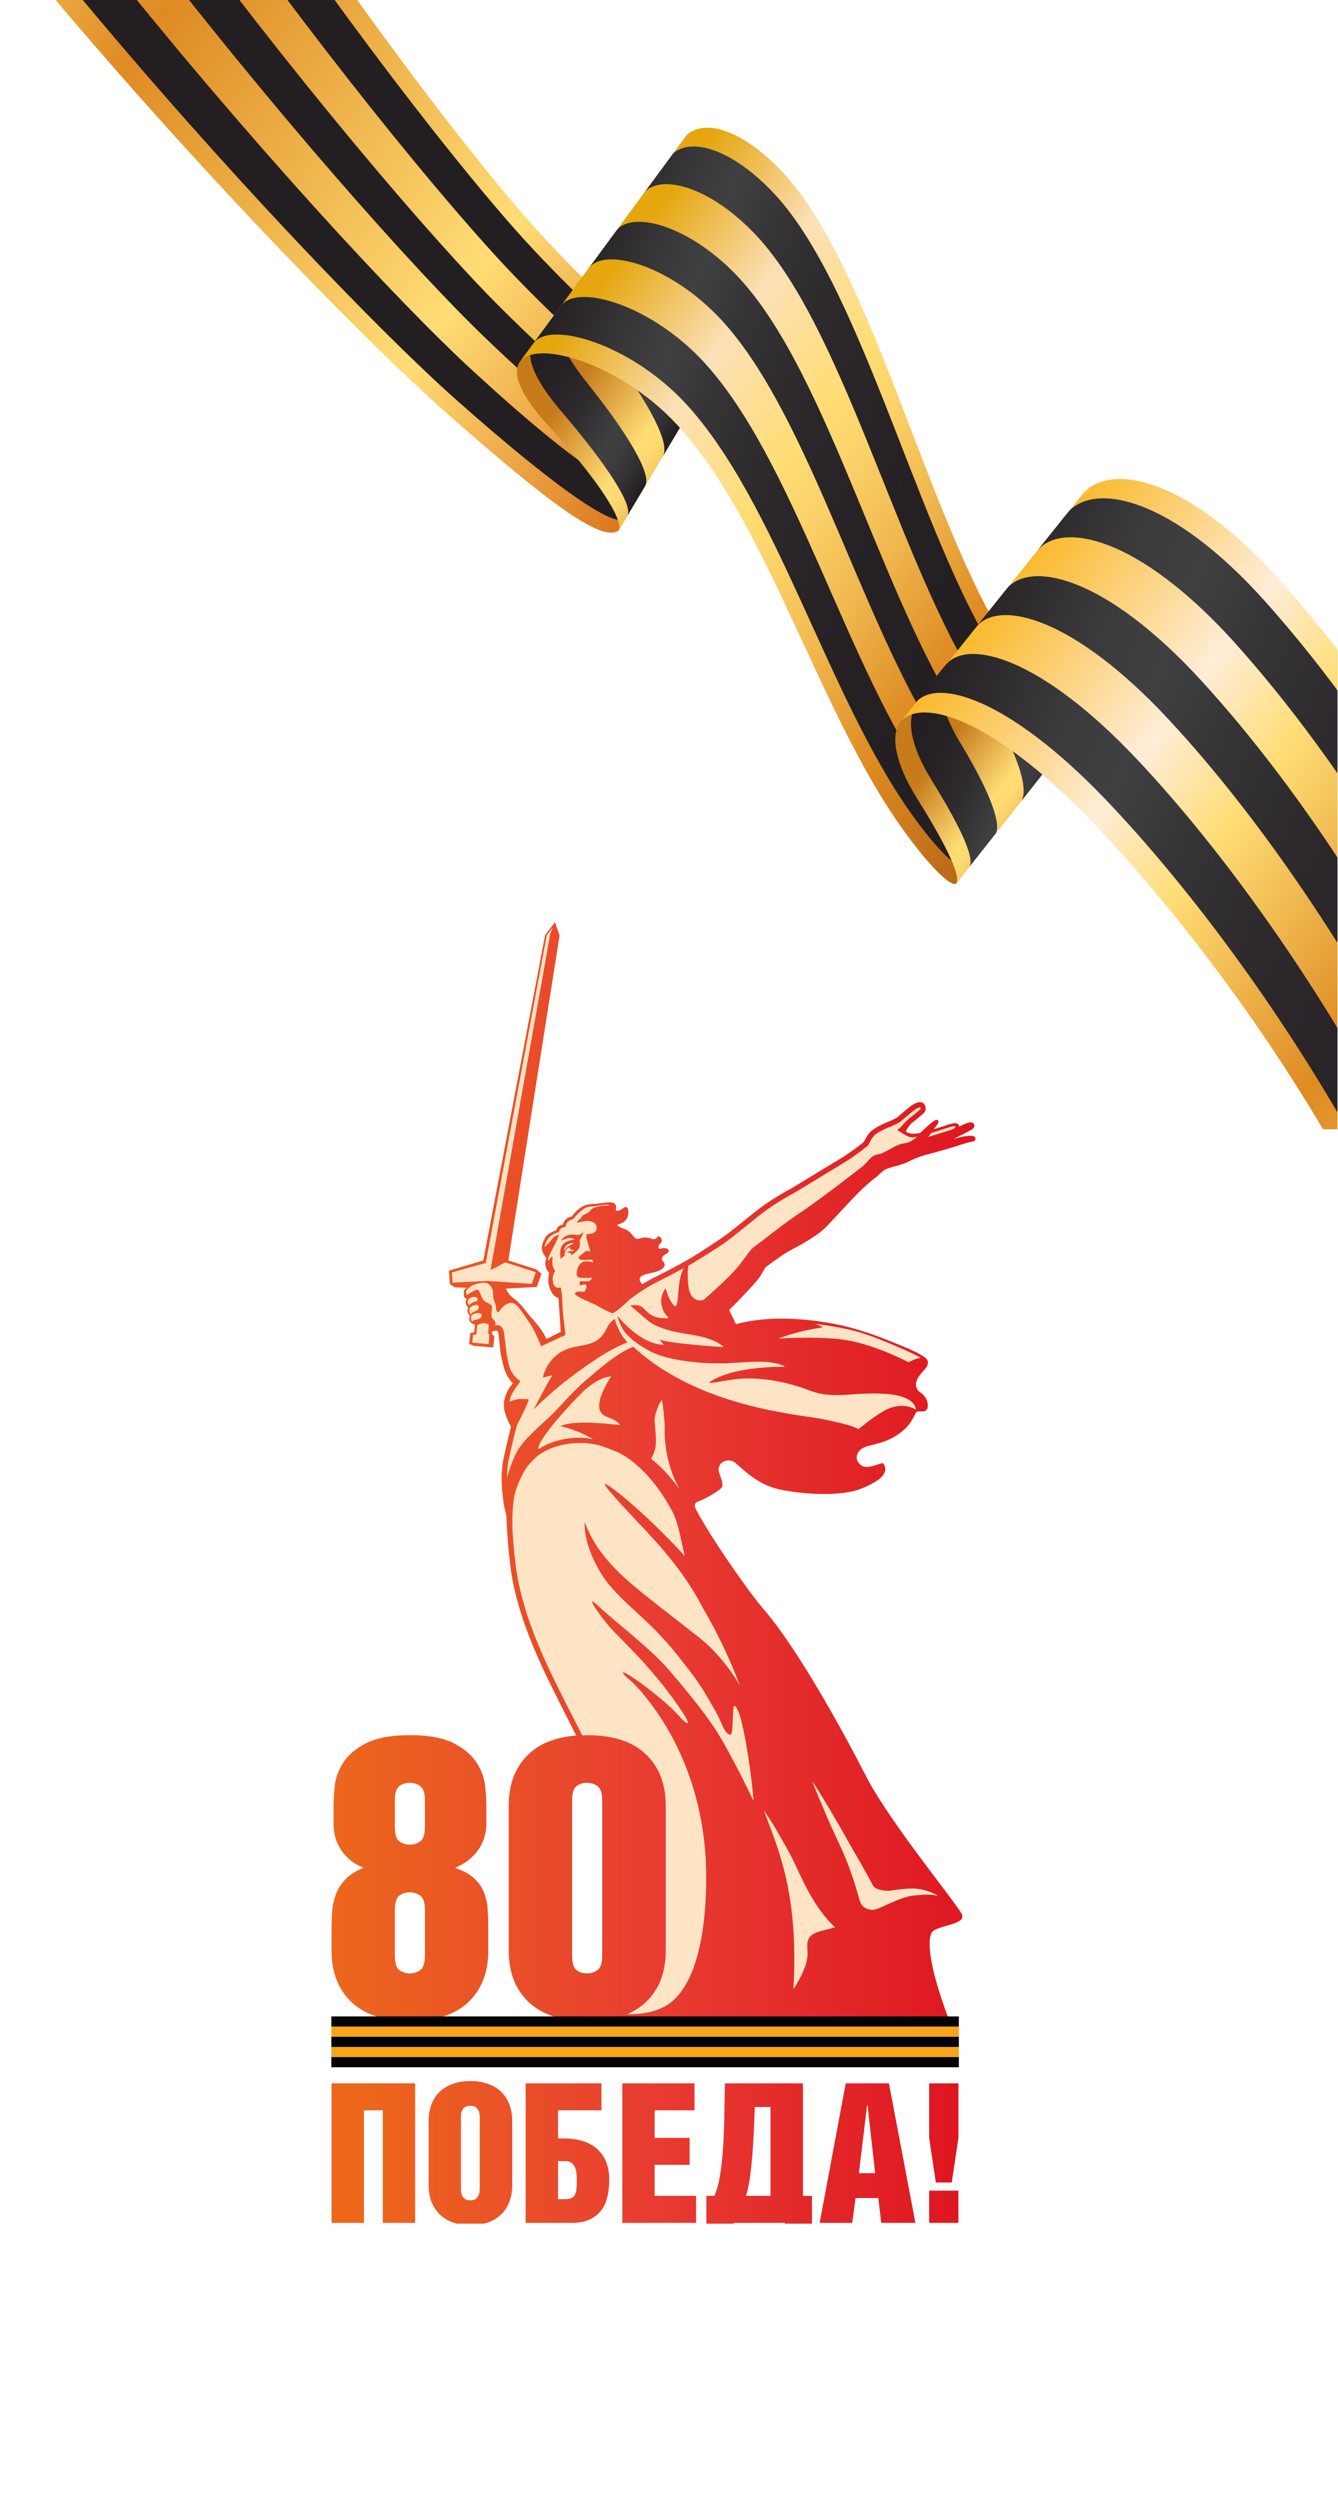 <?xml version="1.0" encoding="UTF-8"?> <svg xmlns="http://www.w3.org/2000/svg" width="121" height="226" viewBox="0 0 121 226" fill="none"><g clip-path="url(#clip0_200_27)"><path d="M86.249 102.953C86.476 102.834 86.678 102.73 86.76 102.687C87.068 102.533 87.341 102.402 87.482 102.325C87.926 102.082 88.055 102.017 88.113 101.843C88.16 101.697 88.082 101.547 87.911 101.47C87.634 101.343 86.752 101.851 86.749 101.828C86.725 101.662 86.632 101.535 86.417 101.531C86.164 101.531 85.844 101.624 85.376 101.782C84.951 101.924 84.522 102.055 84.429 102.082C84.666 101.801 84.737 101.693 84.737 101.693C84.737 101.693 84.963 101.435 84.846 101.277C84.815 101.235 84.733 101.208 84.639 101.238C84.436 101.308 84.066 101.624 83.442 102.198C83.364 102.271 83.329 102.329 83.208 102.41C82.97 102.472 82.534 102.51 82.307 102.448C82.124 102.398 82.003 102.333 81.921 102.267C81.933 102.252 82.183 101.709 82.557 101.439C82.799 101.265 83.469 100.695 83.528 100.637C83.758 100.398 83.723 100.214 83.703 100.083C83.68 99.932 83.594 99.793 83.477 99.709C83.072 99.431 82.374 99.978 82.296 100.04C82.136 100.167 81.407 100.78 81.177 100.976C81.013 101.119 80.537 101.316 80.221 101.45L80.034 101.527C79.64 101.697 79.145 101.947 78.779 102.256C78.529 102.468 78.229 103.011 78.131 103.219C77.925 103.389 76.962 104.167 75.8 104.861C74.918 105.385 73.979 105.959 73.168 106.456C72.563 106.826 72.025 107.153 71.647 107.377C71.577 107.415 69.865 108.313 68.45 109.423C68.017 109.762 67.6 110.101 67.198 110.425C66.867 110.694 66.555 110.945 66.254 111.18C65.42 111.858 63.533 113.049 63.322 113.199C63.041 113.372 62.753 113.55 62.421 113.75C61.528 114.286 59.645 115.257 59.123 115.507C58.916 115.607 58.549 115.811 58.14 116.062C58.128 116.07 58.113 116.077 58.097 116.085L58.085 116.093C57.98 115.981 57.875 115.823 57.859 115.731C57.781 115.237 58.475 115.176 59.216 114.991C59.711 114.867 60.113 114.628 60.109 114.328C60.109 114.05 59.941 114.093 59.887 113.889C59.766 113.415 60.386 113.372 60.472 113.157C60.499 113.079 60.487 112.925 60.292 112.86C60.097 112.794 60 112.806 59.727 112.887C59.583 112.929 59.477 112.667 59.649 112.486C59.821 112.305 59.895 112.247 59.84 112.051C59.762 111.777 59.594 111.735 59.489 111.8C59.384 111.866 59.298 112.043 59.091 112.02C58.881 111.993 58.787 111.866 58.265 111.866C57.953 111.866 57.707 112.135 57.403 111.877C57.22 111.723 56.978 111.234 56.424 111.076C56.003 110.956 55.797 110.729 55.797 110.729C55.797 110.729 56.315 110.567 56.475 110.405C56.775 110.105 56.752 110.024 56.806 109.816C56.83 109.727 56.912 109.064 56.541 109.114C56.448 109.126 56.124 109.438 55.914 109.45C55.703 109.461 55.672 109.396 55.703 109.284C55.773 109.034 55.699 108.891 55.524 108.768C55.282 108.594 54.627 108.752 54.061 108.81C53.504 108.864 53.075 108.81 52.552 109.141C52.104 109.423 51.702 109.978 51.702 109.978C51.702 109.978 51.305 110.005 51.055 110.359C50.93 110.54 50.93 110.694 50.93 110.694C50.93 110.694 50.556 110.71 50.385 111.026C50.287 111.199 50.291 111.226 50.291 111.226C50.291 111.226 49.577 111.419 49.332 111.854C49.063 112.328 48.879 112.794 49.117 113.257C49.316 113.642 49.414 113.696 49.414 113.696C49.414 113.696 49.25 114.074 49.347 114.455C49.456 114.887 49.651 115.025 49.679 115.068C49.651 115.168 49.476 115.711 49.687 116.343C50.01 117.318 50.509 117.318 50.509 117.318C50.509 117.318 50.587 118.486 50.638 119.195C50.693 119.904 50.704 120.401 50.704 120.401C50.693 120.397 49.421 121.04 49.421 121.04C49.421 121.04 49.254 120.67 49.125 120.466C48.638 119.692 47.959 119.037 47.671 118.647C47.386 118.258 47 117.796 46.762 117.611C46.708 117.553 46.61 117.468 46.442 117.357C46.029 117.083 45.756 116.482 45.756 116.482L48.556 116.328L48.973 115.137L48.482 114.74L45.978 113.946C46.407 111.145 50.611 84.562 50.611 84.562L50.186 83.348V83.356L50.174 83.363L49.293 84.527L43.701 113.931L40.597 114.848L40.668 116.043L41.093 116.347L41.104 116.359L42.208 116.397C42.11 116.451 41.966 116.547 41.95 116.721C41.931 116.894 41.919 117.222 42.04 117.31C42.161 117.399 42.208 117.395 42.208 117.395C42.208 117.395 42.048 117.626 42.138 117.869C42.227 118.116 42.348 118.204 42.348 118.204C42.348 118.204 42.212 118.355 42.294 118.605C42.379 118.855 42.485 118.917 42.485 118.917C42.485 118.917 42.356 119.283 42.512 119.472C42.664 119.661 42.949 119.742 42.949 119.742L42.879 120.42L42.516 120.493L42.43 121.468L42.871 121.649L44.606 121.78L44.699 120.755C44.699 120.755 44.539 120.651 44.512 120.593C44.485 120.539 44.481 120.435 44.493 120.339C44.575 120.32 44.719 120.293 44.855 120.273C44.953 120.262 45.004 120.281 45.039 120.378C45.117 120.678 45.16 121.379 45.222 121.915C45.296 122.578 45.452 123.202 45.627 123.811C45.635 123.845 45.931 124.635 46.372 125.009C46.251 125.167 46.08 125.402 45.951 125.629C45.3 126.758 45.623 127.726 45.9 128.319C45.99 128.535 46.095 128.747 46.208 128.963C46.002 129.752 45.635 131.336 45.518 131.903C45.276 133.101 45.347 134.384 45.479 135.363C45.51 135.737 45.569 136.114 45.666 136.453C45.725 136.727 45.772 136.919 45.791 136.993C45.803 137.347 45.935 140.938 46.434 143.254C47.347 147.485 49.187 151.119 51.137 154.96C53.469 159.561 55.882 164.316 56.962 170.608C57.773 175.336 56.108 182.153 56.093 182.222L56.023 182.511H56.518C56.518 182.511 56.487 182.519 56.467 182.523C56.467 182.523 64.855 182.569 72.676 182.607L85.15 182.68C85.15 182.68 85.169 182.677 85.181 182.673C85.528 182.673 85.766 182.673 85.867 182.673C85.867 182.673 83.43 176.6 84.222 174.727C84.538 173.984 87.532 174.015 86.955 172.97C86.32 171.818 80.584 164.836 78.404 160.717C78.342 160.601 73.039 150.059 69.042 145.435C67.619 143.79 64.141 138.738 63.061 136.65C62.566 135.887 62.987 135.752 63.314 135.632C63.622 135.521 65.174 134.715 65.311 134.361C65.447 134.006 65.026 133.282 64.987 132.916C64.897 132.068 65.95 131.733 66.516 132.226C67.303 132.912 68.426 134.026 70.033 134.496C71.417 134.9 74.86 135.309 77.141 134.777C78.221 134.527 79.301 133.864 79.547 133.648C80.1 133.163 80.213 132.677 79.839 132.249C79.749 132.145 78.435 132.889 77.878 132.442C76.965 131.714 77.831 130.993 77.913 130.943C78.529 130.562 79.387 130.592 80.467 130.068C81.625 129.506 82.144 128.832 82.296 128.612C82.76 127.938 82.748 127.722 82.877 127.618C83.079 127.456 83.715 127.753 83.855 127.286C83.941 127.009 83.91 126.57 83.571 126.157C83.282 125.807 83.013 125.814 82.873 125.418C82.631 124.736 83.372 124.046 83.66 123.714C83.918 123.418 83.965 123.102 83.852 122.917C83.852 122.905 83.789 122.562 81.758 121.73C80.705 121.298 78.654 120.401 76.365 119.85C74.263 119.345 71.967 119.152 70.438 119.175C67.993 119.214 66.555 119.684 66.555 119.684L65.938 118.397C65.938 118.397 68.297 116.035 68.703 115.395C69.109 114.756 69.206 114.544 69.206 114.544C69.206 114.544 70.809 113.338 71.456 113.006C72.103 112.675 73.967 111.685 74.782 110.806C75.597 109.931 77.149 108.251 77.726 107.685C78.299 107.119 78.946 106.575 79.161 106.433C79.375 106.29 79.746 105.866 79.964 105.743C80.498 105.435 81.496 105.342 82.237 104.941C82.978 104.541 83.742 104.367 83.996 104.298C84.627 104.136 86.312 103.651 87.131 103.373C87.876 103.123 88.187 103.223 88.207 102.926C88.25 102.314 86.48 102.88 86.234 102.93L86.249 102.953Z" fill="#FDE4C5"></path><path d="M41.03 188.337C40.57 188.487 40.168 188.715 39.833 189.012C39.498 189.308 39.233 189.69 39.045 190.152C38.854 190.614 38.761 191.15 38.761 191.755V197.492C38.761 198.625 39.1 199.519 39.775 200.167C40.449 200.814 41.373 201.138 42.543 201.138C43.713 201.138 44.653 200.814 45.319 200.167C45.986 199.515 46.321 198.625 46.321 197.492V191.755C46.321 191.146 46.228 190.614 46.037 190.152C45.846 189.69 45.584 189.308 45.245 189.012C44.91 188.715 44.508 188.487 44.048 188.337C43.588 188.183 43.085 188.11 42.539 188.11C41.993 188.11 41.494 188.187 41.03 188.337ZM42.04 198.76C41.923 198.672 41.837 198.568 41.783 198.444C41.728 198.321 41.701 198.194 41.693 198.059C41.685 197.924 41.685 197.816 41.685 197.735V191.508C41.685 191.404 41.685 191.285 41.693 191.15C41.697 191.015 41.728 190.892 41.783 190.772C41.837 190.657 41.923 190.557 42.04 190.476C42.157 190.395 42.325 190.352 42.535 190.352C42.746 190.352 42.91 190.395 43.023 190.476C43.136 190.557 43.218 190.657 43.272 190.772C43.327 190.888 43.358 191.015 43.37 191.15C43.381 191.285 43.385 191.404 43.385 191.508V197.735C43.385 197.816 43.377 197.924 43.37 198.059C43.358 198.194 43.327 198.321 43.272 198.444C43.218 198.568 43.136 198.672 43.023 198.76C42.91 198.849 42.746 198.891 42.535 198.891C42.325 198.891 42.157 198.849 42.04 198.76ZM84.027 188.318V193.246L84.631 197.281H86.07L86.674 193.246V188.318H84.031H84.027ZM76.482 188.318L74.123 200.93H77.071L77.371 198.683H79.43L79.695 200.93H82.783L80.389 188.318H76.486H76.482ZM78.416 190.283H78.451L79.145 196.441H77.671L78.416 190.283ZM65.56 188.318C65.537 189.158 65.517 190.06 65.505 191.019C65.494 191.979 65.463 192.923 65.408 193.851C65.353 194.78 65.268 195.651 65.143 196.464C65.018 197.277 64.839 197.951 64.605 198.49H63.88V203.245H66.348V200.93H70.972V203.245H73.429V198.49H72.614V188.318H65.564H65.56ZM67.806 196.911C67.896 196.279 67.97 195.601 68.028 194.876C68.087 194.152 68.134 193.408 68.169 192.641C68.204 191.874 68.235 191.146 68.258 190.456H69.678V198.49H67.459C67.599 198.07 67.716 197.543 67.806 196.911ZM56.276 188.318V200.93H62.948V198.49H59.204V195.685H62.363V193.246H59.204V190.757H62.807V188.318H56.276ZM47.534 188.318V200.93H51.706C52.357 200.93 52.899 200.826 53.34 200.614C53.777 200.406 54.128 200.124 54.389 199.774C54.65 199.423 54.833 199.011 54.939 198.537C55.044 198.063 55.099 197.566 55.099 197.038C55.099 195.855 54.744 194.938 54.034 194.283C53.324 193.628 52.318 193.3 51.016 193.3H50.466V190.757H54.389V188.318H47.538H47.534ZM50.462 195.35H51.137C51.363 195.35 51.542 195.4 51.679 195.5C51.815 195.601 51.917 195.728 51.991 195.886C52.061 196.044 52.108 196.225 52.131 196.429C52.155 196.633 52.166 196.845 52.166 197.069C52.166 197.385 52.155 197.65 52.131 197.866C52.108 198.082 52.061 198.259 51.991 198.394C51.921 198.529 51.812 198.629 51.671 198.691C51.531 198.756 51.332 198.787 51.086 198.787H50.466V195.35H50.462ZM29.984 188.318V200.93H32.912V190.757H34.616V200.93H37.544V188.318H29.984ZM84.027 200.93H86.671V198.017H84.027V200.93Z" fill="url(#paint0_linear_200_27)"></path><path d="M50.189 83.36L50.178 83.367V83.375L49.297 84.535L43.705 113.939L40.601 114.856L40.671 116.05L41.096 116.355L41.108 116.366L42.212 116.405C42.114 116.459 41.97 116.555 41.954 116.729C41.935 116.902 41.923 117.23 42.044 117.318C42.165 117.407 42.212 117.403 42.212 117.403C42.212 117.403 42.052 117.634 42.141 117.877C42.231 118.124 42.352 118.212 42.352 118.212C42.352 118.212 42.215 118.362 42.297 118.613C42.383 118.863 42.488 118.925 42.488 118.925C42.488 118.925 42.36 119.291 42.516 119.476C42.668 119.665 42.952 119.75 42.952 119.75L42.882 120.428L42.52 120.501L42.434 121.476L42.874 121.661L44.61 121.792L44.703 120.767C44.703 120.767 44.543 120.663 44.516 120.605C44.489 120.551 44.485 120.447 44.496 120.351C44.578 120.335 44.723 120.304 44.859 120.285C44.957 120.274 45.007 120.293 45.042 120.389C45.12 120.69 45.163 121.391 45.226 121.927C45.3 122.589 45.456 123.214 45.631 123.822C45.639 123.857 45.935 124.651 46.376 125.021C46.255 125.179 46.084 125.414 45.955 125.641C45.304 126.77 45.627 127.737 45.904 128.331C45.994 128.547 46.099 128.762 46.212 128.974C46.005 129.764 45.639 131.348 45.522 131.914C45.28 133.113 45.35 134.392 45.483 135.374C45.514 135.748 45.573 136.126 45.67 136.465C45.729 136.738 45.776 136.931 45.795 137.004C45.807 137.359 45.939 140.95 46.438 143.266C47.351 147.497 49.195 151.126 51.145 154.972C51.464 155.604 51.788 156.24 52.108 156.879C50.275 157.022 48.84 157.577 47.815 158.552C46.61 159.696 46.005 161.245 46.005 163.203V176.323C46.005 178.28 46.606 179.829 47.815 180.974C49.02 182.118 50.778 182.688 53.094 182.688C54.225 182.688 55.223 182.55 56.089 182.276L56.03 182.519H56.522C56.522 182.519 56.49 182.527 56.471 182.53C56.471 182.53 64.858 182.577 72.68 182.619L85.154 182.692C85.154 182.692 85.173 182.688 85.185 182.684C85.532 182.684 85.77 182.684 85.871 182.688C85.871 182.688 83.434 176.616 84.226 174.743C84.541 173.999 87.536 174.034 86.959 172.986C86.323 171.834 80.588 164.852 78.408 160.733C78.346 160.617 73.043 150.078 69.046 145.451C67.623 143.805 64.145 138.758 63.065 136.665C62.569 135.902 62.99 135.767 63.318 135.648C63.626 135.536 65.178 134.731 65.314 134.376C65.451 134.022 65.03 133.298 64.991 132.931C64.901 132.084 65.954 131.749 66.519 132.242C67.307 132.928 68.43 134.045 70.036 134.511C71.421 134.916 74.864 135.324 77.145 134.793C78.225 134.538 79.305 133.879 79.55 133.664C80.104 133.178 80.217 132.693 79.843 132.265C79.804 132.222 79.554 132.327 79.235 132.427C78.786 132.573 78.205 132.716 77.882 132.458C76.969 131.729 77.835 131.009 77.917 130.959C78.533 130.577 79.391 130.608 80.471 130.084C81.629 129.521 82.147 128.847 82.299 128.627C82.763 127.949 82.752 127.737 82.88 127.633C82.954 127.572 83.091 127.575 83.243 127.583C83.493 127.591 83.773 127.595 83.863 127.306C83.949 127.028 83.918 126.589 83.578 126.177C83.29 125.826 83.021 125.834 82.88 125.437C82.639 124.755 83.38 124.065 83.668 123.734C83.929 123.441 83.972 123.121 83.859 122.936C83.859 122.936 83.797 122.582 81.765 121.749C80.713 121.318 78.662 120.42 76.373 119.869C74.271 119.364 71.974 119.172 70.446 119.195C68.001 119.233 66.562 119.703 66.562 119.703L65.946 118.416C65.946 118.416 68.305 116.054 68.711 115.415C69.116 114.775 69.214 114.563 69.214 114.563C69.214 114.563 70.816 113.357 71.463 113.026C72.111 112.694 73.975 111.704 74.79 110.825C75.601 109.951 77.156 108.275 77.734 107.704C78.307 107.138 78.954 106.595 79.168 106.452C79.383 106.309 79.753 105.889 79.972 105.762C80.506 105.454 81.504 105.362 82.245 104.961C82.986 104.56 83.75 104.383 84.003 104.317C84.635 104.156 86.32 103.67 87.138 103.396C87.883 103.146 88.195 103.242 88.215 102.949C88.257 102.337 86.487 102.903 86.242 102.953C86.468 102.834 86.671 102.73 86.752 102.687C87.06 102.533 87.333 102.402 87.474 102.325C87.918 102.082 88.047 102.017 88.105 101.844C88.152 101.697 88.074 101.547 87.903 101.47C87.751 101.4 87.419 101.52 87.15 101.639C86.924 101.74 86.741 101.84 86.741 101.828C86.717 101.662 86.624 101.535 86.409 101.531C86.156 101.528 85.836 101.624 85.368 101.782C84.943 101.924 84.514 102.056 84.421 102.082C84.659 101.801 84.729 101.693 84.729 101.693C84.729 101.693 84.955 101.439 84.838 101.277C84.807 101.235 84.725 101.208 84.631 101.239C84.428 101.308 84.058 101.624 83.434 102.198C83.356 102.271 83.321 102.329 83.2 102.41C82.962 102.472 82.526 102.51 82.299 102.449C82.116 102.398 81.995 102.329 81.913 102.264C81.925 102.252 82.175 101.705 82.549 101.435C82.791 101.262 83.461 100.691 83.52 100.634C83.75 100.395 83.715 100.21 83.695 100.079C83.672 99.928 83.586 99.79 83.469 99.705C83.064 99.428 82.366 99.971 82.288 100.036C82.128 100.164 81.399 100.776 81.169 100.977C81.005 101.119 80.529 101.32 80.213 101.451L80.026 101.528C79.632 101.697 79.137 101.948 78.771 102.256C78.521 102.468 78.221 103.011 78.123 103.219C77.917 103.389 76.954 104.167 75.792 104.861C74.91 105.385 73.971 105.959 73.16 106.456C72.555 106.826 72.017 107.153 71.639 107.377C71.569 107.415 69.857 108.313 68.442 109.423C68.009 109.762 67.592 110.101 67.19 110.425C66.855 110.694 66.547 110.945 66.246 111.18C65.412 111.858 63.525 113.049 63.314 113.195C63.033 113.369 62.745 113.546 62.413 113.746C61.52 114.282 59.637 115.253 59.115 115.503C58.908 115.603 58.541 115.808 58.132 116.058C58.12 116.066 58.105 116.074 58.089 116.081L58.078 116.089C57.972 115.977 57.867 115.819 57.851 115.727C57.773 115.234 58.467 115.172 59.208 114.987C59.703 114.864 60.105 114.625 60.101 114.324C60.101 114.047 59.934 114.089 59.879 113.885C59.758 113.411 60.378 113.372 60.464 113.153C60.491 113.076 60.479 112.922 60.285 112.856C60.09 112.791 59.992 112.806 59.719 112.883C59.575 112.925 59.469 112.663 59.641 112.482C59.813 112.301 59.887 112.243 59.832 112.047C59.754 111.773 59.587 111.731 59.485 111.796C59.38 111.862 59.294 112.039 59.087 112.016C58.877 111.989 58.783 111.862 58.261 111.862C58.156 111.862 58.058 111.893 57.961 111.924C57.773 111.985 57.598 112.043 57.399 111.874C57.216 111.719 56.974 111.23 56.42 111.072C55.999 110.953 55.793 110.725 55.793 110.725C55.793 110.725 56.311 110.563 56.471 110.402C56.771 110.101 56.748 110.02 56.803 109.812C56.826 109.723 56.908 109.061 56.537 109.111C56.444 109.122 56.12 109.434 55.91 109.446C55.699 109.458 55.668 109.392 55.699 109.276C55.769 109.03 55.695 108.887 55.52 108.76C55.278 108.587 54.623 108.749 54.057 108.803C53.5 108.856 53.071 108.803 52.548 109.134C52.1 109.415 51.698 109.97 51.698 109.97C51.698 109.97 51.301 109.997 51.051 110.355C50.926 110.536 50.926 110.691 50.926 110.691C50.926 110.691 50.552 110.706 50.38 111.022C50.283 111.195 50.287 111.222 50.287 111.222C50.287 111.222 49.573 111.415 49.328 111.85C49.059 112.324 48.875 112.791 49.113 113.253C49.312 113.638 49.41 113.692 49.41 113.692C49.41 113.692 49.246 114.07 49.343 114.451C49.452 114.883 49.644 115.025 49.675 115.064C49.647 115.164 49.472 115.708 49.682 116.339C50.006 117.314 50.505 117.314 50.505 117.314C50.505 117.314 50.583 118.482 50.634 119.191C50.688 119.9 50.7 120.397 50.7 120.397C50.688 120.393 49.413 121.037 49.413 121.037C49.413 121.037 49.246 120.667 49.117 120.462C48.63 119.688 47.951 119.033 47.663 118.644C47.378 118.255 46.992 117.792 46.754 117.611C46.7 117.549 46.602 117.468 46.434 117.357C46.021 117.083 45.748 116.482 45.748 116.482L48.548 116.328L48.965 115.133L48.474 114.733L45.97 113.939C46.399 111.138 50.603 84.554 50.603 84.554L50.178 83.34V83.348L50.189 83.36ZM40.882 115.022C40.995 114.975 43.927 114.162 43.927 114.162L49.441 84.543L50.002 83.814L49.761 84.408L44.36 114.806L45.697 114.108L48.454 114.991L48.096 116.054L44.111 115.785L40.925 115.939C40.913 115.765 40.882 115.222 40.874 115.018L40.882 115.022ZM62.281 116.413C62.141 115.523 62.195 114.779 62.238 114.413C62.398 114.32 62.546 114.236 62.671 114.162C63.591 113.611 64.192 113.23 65.108 112.633C65.767 112.205 66.57 111.554 67.502 110.802C67.9 110.483 68.317 110.143 68.746 109.804C70.122 108.718 71.853 107.812 71.881 107.797C72.271 107.566 72.809 107.234 73.417 106.864C74.228 106.367 75.168 105.797 76.045 105.273C77.386 104.471 78.439 103.589 78.482 103.551L78.544 103.466C78.689 103.138 78.942 102.761 79.047 102.653C79.297 102.398 79.886 102.109 80.217 101.967L80.4 101.89C80.783 101.732 81.262 101.531 81.484 101.339C81.711 101.142 82.432 100.537 82.592 100.41C82.799 100.244 83.107 100.063 83.2 100.102C83.208 100.106 83.333 100.167 83.181 100.314C83.173 100.322 82.498 100.896 82.272 101.058C82.163 101.135 82.069 101.227 81.984 101.32C81.894 101.397 81.812 101.478 81.754 101.547C81.364 102.029 81.114 102.136 81.157 102.163C81.5 102.398 81.964 102.645 81.964 102.645C82.303 102.861 82.682 102.818 82.943 102.73C82.639 103.057 82.175 103.289 81.906 103.327C81.465 103.389 81.231 103.481 80.981 103.608C80.303 103.955 79.773 104.275 79.609 104.298C78.743 104.421 78.751 104.757 78.053 105.385C77.765 105.647 73.651 108.791 72.337 109.639C71.023 110.49 68.582 112.452 68.317 112.617C67.759 112.968 67.26 113.958 66.48 114.798C65.291 116.085 63.852 117.287 63.724 117.418C63.646 117.499 63.493 117.553 63.318 117.553C62.928 117.553 62.413 117.28 62.277 116.401L62.281 116.413ZM84.214 102.414C84.214 102.414 84.947 102.175 85.325 102.056C86.284 101.751 86.359 101.751 86.397 101.847C86.444 101.959 86.199 102.059 86.074 102.106C85.758 102.225 84.148 102.707 83.945 102.772C84.062 102.645 84.097 102.549 84.214 102.41V102.414ZM49.768 111.754C50.018 111.507 50.552 111.361 50.552 111.361C50.552 111.361 50.575 111.107 50.786 111.01C50.938 110.941 51.16 110.879 51.16 110.879C51.16 110.879 51.176 110.552 51.371 110.409C51.562 110.267 51.671 110.236 51.823 110.201C52.236 109.762 52.704 109.122 53.352 109.065C53.839 109.022 54.334 108.957 54.556 108.918C54.615 108.907 55.071 108.845 55.13 108.968C54.74 108.968 54.252 108.987 53.8 109.145C53.426 109.276 53.41 109.415 53.309 109.519C53.203 109.623 52.981 109.739 52.876 109.777C52.771 109.816 52.654 109.881 52.603 109.97C52.552 110.063 52.576 110.113 52.447 110.178C52.315 110.244 52.143 110.544 52.143 110.544C52.143 110.544 52.821 110.355 53.184 110.363C53.683 110.375 53.979 110.648 53.964 111.049C53.956 111.265 53.687 111.612 53.067 111.534C53.067 111.534 52.989 111.804 53.051 111.981C53.11 112.147 53.227 112.556 53.285 112.779C53.297 112.821 53.309 112.86 53.321 112.902C53.324 112.918 53.328 112.925 53.328 112.925C53.348 112.991 53.371 113.056 53.391 113.114C53.41 113.168 53.363 113.137 53.285 113.107C53.184 113.068 53.028 113.026 52.888 113.172L52.63 113.361C52.505 113.473 52.283 113.642 52.326 113.727C52.369 113.812 52.42 113.854 52.544 113.87C52.658 113.885 53.274 113.881 53.453 113.87C53.496 113.87 53.543 113.877 53.586 113.877C53.582 113.877 53.605 113.985 53.636 114.132C53.414 114.008 53.001 114.004 52.989 114.012C52.872 114.012 52.767 114.047 52.658 114.105C52.47 114.201 52.256 114.498 52.19 114.794C52.065 115.357 52.186 115.542 52.833 115.507C52.833 115.507 52.833 115.507 52.837 115.507C53.137 115.523 53.285 115.507 53.519 115.507C53.539 115.507 53.558 115.507 53.582 115.503C53.437 115.708 53.254 115.812 53.254 115.812C53.254 115.812 53.11 115.815 53.047 115.819C52.892 115.831 52.767 115.827 52.677 115.819C52.533 115.815 52.463 115.808 52.447 115.854C52.322 116.22 52.502 116.174 52.697 116.131C52.833 116.101 52.973 116.07 53.024 116.178C53.075 116.293 52.993 116.555 52.895 116.709C52.849 116.779 52.681 116.767 52.509 116.752C52.365 116.74 52.225 116.729 52.158 116.767C51.847 116.96 52.006 117.041 52.502 117.322C52.853 117.519 53.824 117.896 54.03 118.039C54.241 118.181 55.297 118.725 55.403 118.698C55.734 118.613 56.647 117.734 56.67 117.711C57.263 117.118 58.85 116.154 59.337 115.923C59.735 115.734 60.901 115.137 61.84 114.621C61.649 114.968 61.446 115.565 61.361 116.594C61.291 117.53 61.236 118.339 60.951 118.016C60.238 117.21 60.277 116.274 60.14 116.509C59.782 117.137 59.739 117.468 59.828 117.969C59.992 118.883 60.667 119.16 60.355 119.164C59.2 119.179 58.842 118.925 58.187 118.247C57.77 117.815 57.005 118.016 57.005 118.016C57.005 118.016 57.653 118.582 58.506 119.306C59.602 120.231 61.481 120.474 62.729 120.682C64.827 121.029 65.451 121.773 65.451 121.773C65.451 121.773 60.082 121.418 59.629 121.056L60.019 121.564C57.824 121.503 55.824 118.925 55.824 118.925C55.824 118.925 56.069 119.857 56.471 120.366C57.04 121.083 57.766 121.564 58.647 122.065C60.452 123.098 64.137 123.337 66.126 123.206C66.905 123.156 67.748 123.102 68.309 123.09C70.461 123.044 70.98 123.549 70.98 123.549C70.98 123.549 66.367 123.422 64.153 124.944C63.895 125.121 65.166 124.871 66.133 124.716C68.383 124.358 71.078 124.863 73.199 125.68C74.63 126.227 75.729 126.131 77.137 126.034C77.971 125.976 78.915 125.919 80.1 125.996C82.923 126.181 82.822 127.429 82.822 127.429C82.822 127.429 81.617 126.543 79.855 127.583C78.782 128.215 77.64 129.186 77.64 129.186C77.64 129.186 77.164 128.785 73.99 128.207C71.974 127.841 63.377 127.129 57.606 122.038C57.485 121.93 57.376 121.83 57.278 121.742C55.824 122.285 54.245 123.695 52.856 124.878C51.613 125.938 50.552 127.329 49.297 128.446C49.297 128.446 47.362 130.103 46.793 131.14C46.661 131.379 46.15 132.384 45.85 133.59C45.85 133.059 45.889 132.508 45.998 131.984C46.115 131.406 46.232 130.897 46.337 130.462C46.462 129.918 46.618 129.325 46.75 128.832C47.086 128.173 47.928 126.5 47.784 126.481C47.487 126.443 47.008 126.412 46.571 126.531C46.372 126.585 46.212 126.647 46.08 126.709C46.115 126.443 46.2 126.158 46.376 125.853C46.571 125.514 47.066 124.844 47.066 124.844C47.066 124.844 46.329 124.412 46.08 123.587C45.853 122.851 45.748 121.896 45.67 121.198C45.604 120.613 45.573 120.328 45.502 120.185C45.382 119.946 45.218 119.734 44.855 119.788C44.82 119.792 44.781 119.8 44.742 119.807C44.781 119.757 44.812 119.707 44.816 119.673C44.824 119.387 44.489 119.199 44.458 119.056C44.422 118.886 44.434 118.547 44.481 118.362C44.633 117.746 43.931 117.908 43.631 117.384C43.342 116.883 43.405 116.39 42.89 116.671C42.695 116.775 42.34 116.964 42.2 117.068C42.059 116.69 42.212 116.555 42.508 116.328C42.57 116.286 42.644 116.239 42.691 116.216C43.101 115.993 43.709 115.916 43.958 115.966C44.356 116.047 44.602 116.544 44.59 116.806C44.578 117.068 44.598 117.399 44.727 117.684C44.851 117.969 44.863 118.262 44.894 118.416C44.925 118.574 45.066 118.636 45.066 118.636C45.436 118.116 45.697 117.865 46.146 117.769C46.395 117.784 46.602 117.73 47.125 118.474C47.226 118.617 47.729 119.31 48.092 119.896C48.45 120.482 48.942 121.692 48.942 121.692L51.137 120.667C51.137 120.667 50.887 118.651 50.88 118.177C50.856 116.941 50.708 116.374 50.708 116.374C50.708 116.374 50.431 116.447 50.291 116.359C50.228 116.32 50.088 116.27 50.022 115.97C49.862 115.226 50.224 114.871 50.224 114.871C50.006 114.686 49.893 114.286 49.971 113.773C50.026 113.407 49.764 113.661 49.608 113.981C49.554 113.908 49.558 113.781 49.624 113.619C49.901 112.929 50.31 112.328 50.548 111.619C50.548 111.619 50.4 111.654 50.264 111.708C50.127 111.762 49.952 111.943 49.788 112.182C49.675 112.347 49.402 112.54 49.254 112.756C49.25 112.737 49.25 112.243 49.768 111.727V111.754ZM42.309 117.788C42.2 117.361 42.718 117.241 42.855 117.226C42.945 117.218 43.077 117.23 43.155 117.337C43.186 117.384 43.214 117.476 43.163 117.565C43.105 117.665 42.995 117.634 42.882 117.677C42.66 117.757 42.512 117.892 42.434 117.973C42.375 117.919 42.321 117.823 42.309 117.784V117.788ZM42.461 118.586C42.329 118.139 42.863 117.966 42.976 117.958C43.062 117.95 43.202 117.915 43.272 118.05C43.303 118.108 43.366 118.339 43.089 118.466C42.824 118.59 42.742 118.613 42.648 118.721C42.629 118.748 42.59 118.806 42.59 118.817C42.539 118.782 42.504 118.732 42.461 118.586ZM42.598 119.226C42.57 118.937 42.703 118.859 42.703 118.859C42.703 118.859 42.874 118.675 43.261 118.694C43.522 118.705 43.553 118.821 43.553 118.925C43.553 119.071 43.405 119.218 43.214 119.249C43.03 119.279 42.718 119.376 42.711 119.464C42.668 119.414 42.605 119.326 42.594 119.222L42.598 119.226ZM42.718 121.353L42.765 120.674L43.085 120.613L43.159 119.761C43.261 119.723 43.416 119.665 43.494 119.646C43.955 119.522 44.204 119.75 44.204 119.75L44.15 120.547L44.243 120.609C44.243 120.609 44.212 121.418 44.181 121.48C44.181 121.484 44.161 121.487 44.126 121.487C43.865 121.487 42.715 121.353 42.715 121.353H42.718ZM74.404 119.985C74.232 119.861 73.971 119.753 73.667 119.665C75.055 119.827 76.318 120.058 77.351 120.32C78.357 120.574 80.478 121.376 82.58 122.374C82.717 122.439 83.044 122.613 83.27 122.732C82.767 122.794 82.163 123.14 82.163 123.14C82.163 123.14 78.829 121.36 75.916 121.048C73.507 120.79 70.407 120.998 70.407 120.998C70.407 120.998 71.85 120.358 74.4 119.985H74.404ZM52.463 126.05C54.085 124.381 55.251 124.42 55.251 124.42C55.251 124.42 54.447 125.699 54.248 126.554C54.077 127.298 54.221 127.861 55.005 128.123C55.902 128.423 56.073 128.824 56.073 128.824C56.073 128.824 51.858 128.25 50.688 128.92C50.688 128.92 52.322 129.252 53.632 130.115C53.535 130.099 52.759 129.837 51.425 130.018C50.143 130.192 49.293 130.616 48.797 130.932C48.77 130.951 48.743 130.959 48.723 130.959C48.485 130.959 49.023 129.583 52.463 126.046V126.05ZM58.881 131.841C58.974 131.691 59.239 131.182 59.286 130.743C59.337 130.273 59.321 129.884 59.286 129.533C59.251 129.178 59.232 128.693 59.208 128.508C59.13 127.853 59.688 126.682 59.856 126.554C59.949 126.755 60.125 128.708 60.113 128.997C60.011 132.323 61.458 134.611 61.458 134.611C59.914 132.531 58.912 131.93 58.881 131.841ZM51.578 154.76C49.644 150.945 47.815 147.339 46.914 143.166C46.587 141.648 46.419 139.567 46.341 138.245C46.325 137.155 46.31 135.767 46.676 134.615C46.785 134.272 47.086 133.556 47.425 132.966C47.764 132.377 48.189 132.003 48.427 131.768C48.684 131.513 49.807 130.639 51.804 130.462C53.851 130.277 55.028 130.966 55.641 131.178C56.237 131.386 58.697 132.646 60.819 136.658C61.322 137.609 61.559 139.047 61.91 140.63C58.148 136.534 54.822 133.964 54.697 134.157C54.556 134.373 58.549 138.476 58.861 138.858C59.041 139.081 61.552 141.624 63.287 144.83C63.287 144.838 63.295 144.842 63.299 144.85C63.38 145.015 63.47 145.177 63.564 145.339C64.983 147.786 66.075 150.132 66.905 152.336C65.907 150.679 64.683 149.173 63.209 148.009C58.089 143.975 56.011 142.565 54.28 140.203C53.282 138.838 52.88 137.575 52.88 137.575C52.818 138.684 53.168 140.095 54.12 141.829C55.57 144.476 58.241 145.921 60.865 149.13C63.303 152.113 63.423 152.464 64.749 154.752C65.225 155.569 65.529 156.795 66.055 156.795C66.359 156.795 66.188 154.147 66.414 154.198C66.547 154.224 66.629 154.413 66.679 154.517C66.96 155.088 67.089 155.743 67.225 156.359C67.428 157.284 67.584 158.216 67.72 159.153C67.868 160.139 67.989 161.126 68.091 162.12C68.102 162.239 68.114 162.359 68.126 162.478C68.134 162.574 68.118 162.736 68.157 162.825C66.956 160.266 65.669 157.908 64.999 156.798C63.677 154.621 61.049 151.612 60.577 151.053C58.807 148.961 55.906 146.865 54.03 145.1C52.681 143.832 54.486 146.387 55.344 147.296C56.557 148.579 59.345 151.157 61.731 154.783C62.41 155.812 62.371 156.19 61.411 155.115C59.742 153.238 55.301 150.14 56.541 151.496C56.541 151.496 57.321 152.132 57.957 152.876C63.552 159.449 63.864 167.067 63.864 169.607C63.887 173.741 63.232 179.398 60.335 181.24C58.943 182.122 57.056 182.08 56.717 182.064C57.36 181.791 57.925 181.432 58.397 180.985C59.602 179.841 60.203 178.292 60.203 176.334V163.214C60.203 161.257 59.598 159.708 58.397 158.563C57.192 157.419 55.434 156.849 53.118 156.849C52.958 156.849 52.806 156.856 52.65 156.864C52.299 156.159 51.948 155.461 51.597 154.772L51.578 154.76ZM77.726 171.737C77.394 170.501 76.809 168.612 75.951 166.79C74.591 163.908 74.747 164.085 74.15 162.732C74.049 162.501 73.37 160.867 73.507 161.076C74.427 162.482 75.566 164.412 76.77 166.559C77.199 167.322 78.314 169.206 78.938 170.423C79.184 170.905 80.291 170.924 80.432 170.905C82.529 170.62 83.228 170.547 84.842 171.344C84.842 171.344 84.69 171.325 84.479 171.302C84.21 171.275 83.844 171.248 83.59 171.267C82.49 171.352 82.241 171.275 80.607 171.988C80.373 172.088 79.925 172.288 79.465 172.497C79.27 172.585 79.063 172.628 78.86 172.628C78.353 172.628 77.889 172.342 77.726 171.734V171.737ZM52.131 178.076C51.87 177.876 51.737 177.433 51.737 176.747V162.783C51.737 162.097 51.866 161.654 52.131 161.453C52.392 161.253 52.716 161.153 53.098 161.153C53.457 161.153 53.773 161.253 54.046 161.453C54.319 161.654 54.459 162.097 54.459 162.783V176.747C54.459 177.433 54.323 177.876 54.046 178.076C53.769 178.276 53.453 178.377 53.098 178.377C52.716 178.377 52.392 178.276 52.131 178.076ZM69.077 163.638C69.077 163.638 69.834 164.721 70.29 165.545C70.964 166.771 71.288 167.137 72.415 169.603C73.027 170.944 73.819 172.242 74.431 173.021C74.626 173.267 74.79 173.452 74.918 173.606L75.515 174.219L74.115 174.589C74.068 174.604 74.021 174.62 73.971 174.635C72.957 174.966 72.988 175.583 73.011 176.161C73.035 176.72 73.207 177.498 71.748 179.837C72.275 170.855 70.204 166.809 69.081 163.642L69.077 163.638ZM52.217 111.642C51.098 111.4 50.743 112.136 50.743 112.136C51.195 111.97 51.574 111.77 51.964 112.055C51.702 112.078 51.188 112.163 50.911 112.482C50.544 112.91 50.681 113.45 50.696 113.796C50.696 113.854 50.891 113.554 51.082 113.5C51.043 113.369 51.047 113.322 51.098 113.18C51.164 112.952 51.363 112.783 51.55 112.729C51.531 113.003 51.656 112.96 51.928 113.003C51.905 113.03 51.886 113.056 51.862 113.083C51.827 113.083 51.792 113.083 51.757 113.083C51.687 113.083 51.62 113.083 51.554 113.099C51.461 113.122 51.355 113.141 51.273 113.253C51.527 113.214 51.691 113.268 51.683 113.45C52.279 113.06 52.564 112.752 52.416 112.101C52.591 111.854 52.704 111.669 52.724 111.361C52.537 111.542 52.482 111.662 52.213 111.639L52.217 111.642ZM51.149 112.644C51.312 112.467 51.617 112.359 51.714 112.344C51.812 112.328 51.827 112.355 51.827 112.355C51.819 112.386 51.808 112.417 51.8 112.452C51.8 112.452 51.457 112.579 51.312 112.721C51.172 112.86 51.086 112.956 51.063 113.03C51.039 113.103 51.024 113.145 51.024 113.145C51.024 113.145 50.985 112.825 51.149 112.648V112.644ZM54.911 119.996C53.851 122.285 52.002 121.11 50.334 122.493C49.254 123.387 49.094 124.524 49.094 124.524C49.094 124.524 49.558 124.408 49.967 124.316C49.772 124.489 48.291 127.344 48.248 127.418C48.205 127.491 50.314 125.167 54.245 122.639C55.656 121.73 56.748 121.337 56.748 121.337C55.929 120.528 55.59 119.222 55.59 119.222C55.59 119.222 55.145 119.488 54.911 119.992V119.996ZM33.08 157.584C32.136 158.078 31.454 158.667 31.021 159.353C30.592 160.039 30.342 160.74 30.268 161.457C30.198 162.178 30.163 162.759 30.163 163.206V164.94C30.163 165.249 30.206 165.584 30.288 165.946C30.37 166.312 30.522 166.678 30.736 167.044C30.951 167.41 31.231 167.745 31.578 168.054C31.925 168.362 32.358 168.62 32.885 168.832C32.171 169.113 31.613 169.468 31.22 169.892C30.826 170.316 30.541 170.774 30.362 171.271C30.183 171.764 30.077 172.269 30.038 172.774C30.003 173.283 29.984 173.757 29.984 174.207V176.327C29.984 178.284 30.584 179.833 31.793 180.977C32.998 182.122 34.756 182.692 37.072 182.692C39.389 182.692 41.147 182.122 42.352 180.977C43.557 179.833 44.157 178.284 44.157 176.327V174.207C44.157 173.572 44.134 172.982 44.087 172.439C44.04 171.895 43.916 171.394 43.713 170.936C43.51 170.477 43.214 170.077 42.82 169.734C42.426 169.395 41.872 169.094 41.155 168.832C41.677 168.62 42.126 168.354 42.496 168.034C42.867 167.715 43.159 167.379 43.374 167.029C43.588 166.674 43.744 166.316 43.838 165.95C43.931 165.584 43.982 165.249 43.982 164.944V163.21C43.982 162.763 43.947 162.178 43.873 161.461C43.803 160.744 43.549 160.039 43.12 159.357C42.691 158.675 42.005 158.082 41.061 157.588C40.118 157.095 38.788 156.845 37.072 156.845C35.357 156.845 34.023 157.091 33.084 157.588L33.08 157.584ZM36.102 166.439C35.84 166.239 35.708 165.8 35.708 165.114V162.779C35.708 162.097 35.84 161.654 36.102 161.453C36.363 161.253 36.686 161.153 37.069 161.153C37.427 161.153 37.743 161.253 38.016 161.453C38.289 161.654 38.429 162.097 38.429 162.779V165.114C38.429 165.8 38.293 166.239 38.016 166.439C37.739 166.64 37.423 166.74 37.069 166.74C36.686 166.74 36.363 166.64 36.102 166.439ZM36.102 178.076C35.84 177.876 35.708 177.433 35.708 176.743V172.689C35.708 172.003 35.84 171.556 36.102 171.356C36.363 171.156 36.686 171.052 37.069 171.052C37.427 171.052 37.743 171.152 38.016 171.356C38.289 171.556 38.429 171.999 38.429 172.689V176.743C38.429 177.429 38.293 177.876 38.016 178.076C37.739 178.276 37.423 178.377 37.069 178.377C36.686 178.377 36.363 178.276 36.102 178.076Z" fill="url(#paint1_linear_200_27)"></path><path d="M29.968 182.268V183.189H86.714V182.268H29.968Z" fill="#010101"></path><path d="M29.968 183.185V184.106H86.714V183.185H29.968Z" fill="#F7A418"></path><path d="M29.968 185.027V185.948H86.714V185.027H29.968Z" fill="#F7A418"></path><path d="M29.968 184.106V185.027H86.714V184.106H29.968Z" fill="#010101"></path><path d="M29.968 185.944V186.865H86.714V185.944H29.968Z" fill="#010101"></path></g><g clip-path="url(#clip1_200_27)"><g clip-path="url(#clip2_200_27)"><mask id="mask0_200_27" style="mask-type:luminance" maskUnits="userSpaceOnUse" x="-55" y="-72" width="239" height="228"><path d="M128.128 155.896L-54.081 -5.873L1.026 -71.117L183.237 90.652L128.128 155.896Z" fill="white"></path></mask><g mask="url(#mask0_200_27)"><path d="M-4.898 -66.935C1.978 -40.554 36.962 8.172 48.846 21.102C58.345 31.438 63.895 34.181 65.238 32.167L55.935 47.968C54.404 49.031 49.611 45.456 40.648 37.577C27.027 25.603 -16.773 -20.609 -26.43 -46.983L-5.914 -71.006L-4.896 -66.936L-4.898 -66.935Z" fill="url(#paint2_linear_200_27)"></path><path d="M-21.048 -51.971C-12.085 -25.597 29.453 21.308 42.696 33.458C52.525 42.513 57.191 45.207 58.061 44.205L56.466 46.88C55.701 47.655 51.23 44.971 41.33 36.203C27.786 24.227 -15.209 -22.272 -24.637 -48.647L-21.049 -51.973L-21.048 -51.971ZM-17.458 -55.296C-8.959 -28.919 31.123 18.39 44.065 30.714C53.82 40.052 58.683 42.758 59.657 41.531L61.252 38.856C60.172 40.308 55.111 37.592 45.43 27.97C32.792 15.474 -5.833 -32.242 -13.87 -58.618L-17.459 -55.294L-17.458 -55.296ZM-10.378 -61.852C-2.781 -35.466 34.467 12.559 46.795 25.222C56.404 35.13 61.661 37.858 62.845 36.181L64.44 33.506C63.152 35.41 57.698 32.67 48.163 22.478C36.128 9.635 0.415 -38.889 -6.692 -65.269L-7.455 -68.131L-10.849 -63.292C-10.849 -63.292 -10.384 -61.877 -10.377 -61.851L-10.378 -61.852Z" fill="#231E21"></path><path d="M65.548 31.868C66.432 30.523 65.732 27.197 63.329 22.696C60.41 17.231 60.775 14.021 62.165 12.133L47.04 32.671C46.3 33.623 46.872 35.526 49.627 38.511C53.947 43.193 56.482 47.056 55.936 47.969L65.55 31.867L65.548 31.868Z" fill="url(#paint3_linear_200_27)"></path><path d="M56.736 46.626C57.291 45.695 54.839 41.948 50.769 37.192C48.021 33.979 47.482 31.945 48.3 30.958L50.821 27.535C49.843 28.593 50.202 31 53.052 34.556C56.821 39.26 58.969 42.888 58.339 43.943L56.736 46.627L56.736 46.626ZM61.544 38.576C62.356 37.5 60.738 33.931 57.62 29.285C54.69 24.918 54.771 22.174 55.864 20.689L53.343 24.111C52.348 25.464 52.439 27.966 55.336 31.921C58.77 36.605 60.633 40.101 59.941 41.259L61.543 38.574L61.544 38.576ZM64.747 33.208C65.619 31.918 64.724 28.548 62.187 24.014C59.255 18.777 59.542 15.695 60.905 13.843L58.385 17.267C57.161 18.987 56.962 21.854 59.903 26.65C62.723 31.243 63.988 34.711 63.146 35.892L64.749 33.208L64.747 33.208Z" fill="url(#paint4_linear_200_27)"></path><path d="M62.165 12.133C63.867 10.758 67.212 11.739 70.878 15.682C79.139 24.572 84.296 48.787 91.949 59.444C95.018 63.717 98.5 64.262 100.006 61.967L86.474 79.872C86.017 80.171 84.204 78.533 81.649 74.972C73.996 64.316 69.422 47.207 61.159 38.318C56.165 32.946 48.62 30.638 47.041 32.671L62.167 12.132L62.165 12.133Z" fill="url(#paint5_linear_200_27)"></path><path d="M50.821 27.535C52.43 25.669 58.926 27.644 63.587 32.659C71.848 41.549 76.568 60.434 84.221 71.089C86.905 74.827 88.945 76.085 89.664 75.287L87.366 78.248C86.82 78.713 85.102 77.298 82.503 73.678C74.85 63.022 70.228 45.323 61.966 36.431C57.085 31.178 49.888 28.981 48.298 30.958L50.819 27.536L50.821 27.535ZM53.344 24.112C54.972 22.357 60.769 24.11 65.209 28.886C73.471 37.777 78.288 57.846 85.941 68.502C88.71 72.361 91.071 73.459 91.965 72.329L94.262 69.368C93.193 70.83 90.513 69.89 87.657 65.915C80.004 55.258 75.091 34.005 66.83 25.115C62.611 20.576 57.516 19.043 55.865 20.692L53.344 24.114L53.344 24.112ZM58.385 17.266C60.055 15.728 64.451 17.039 68.448 21.34C76.711 30.231 81.721 52.667 89.374 63.324C92.316 67.419 95.317 68.201 96.559 66.406L98.857 63.445C97.44 65.572 94.117 64.949 91.091 60.734C83.438 50.078 78.331 26.457 70.068 17.566C66.291 13.501 62.596 12.413 60.904 13.841L58.384 17.265L58.385 17.266Z" fill="url(#paint6_linear_200_27)"></path><path d="M97.972 44.597C96.684 46.082 96.733 48.783 98.575 52.102C101.297 56.998 101.547 60.475 100.422 62.204L86.473 79.873C86.884 79.289 85.876 76.879 82.95 72.202C80.948 69.002 80.483 66.424 81.447 65.233L97.972 44.597Z" fill="url(#paint7_linear_200_27)"></path><path d="M87.635 78.399C88.173 77.757 87.161 75.222 84.253 70.526C82.264 67.315 81.93 64.882 82.921 63.667L85.657 60.199C84.613 61.463 84.895 63.946 86.857 67.175C89.731 71.908 90.642 74.786 89.96 75.453L87.635 78.397L87.635 78.399ZM94.611 69.565C95.488 68.427 94.872 65.282 92.066 60.477C90.155 57.207 89.978 54.626 91.13 53.266L88.394 56.734C87.297 58.047 87.526 60.578 89.462 63.827C92.303 68.596 93.066 71.609 92.286 72.511L94.611 69.567L94.611 69.565ZM99.26 63.675C100.334 62.065 100.012 58.653 97.275 53.776C95.417 50.466 95.342 47.79 96.605 46.331L93.867 49.8C92.661 51.21 92.786 53.837 94.67 57.127C97.442 61.969 97.911 65.248 96.934 66.622L99.259 63.677L99.26 63.675Z" fill="url(#paint8_linear_200_27)"></path><path d="M135.812 147.981C133.369 117.761 111.886 87.852 98.505 74.019C89.716 64.933 83.276 63.002 81.424 65.261L97.971 44.596C100.422 41.801 107.432 43.114 115.857 52.578C138.818 78.358 153.192 119.09 152.276 137.08L145.665 141.475L136.108 147.706" fill="url(#paint9_linear_200_27)"></path><path d="M85.548 60.08C87.549 57.688 94.156 59.443 102.83 68.645C118.65 85.425 137.897 117.823 139.882 144.183L137.161 146.706C134.87 117.774 114.119 87.047 99.938 72.219C91.181 63.101 84.693 61.221 82.791 63.524C82.917 63.299 85.303 60.341 85.548 60.08ZM88.306 56.637C90.407 54.156 97.112 55.805 105.722 65.072C123.151 83.832 140.924 117.872 142.604 141.66L145.606 142.396L145.327 139.135C143.953 117.922 127.64 82.249 108.614 61.499C100.062 52.17 93.262 50.621 91.062 53.192L88.305 56.635L88.306 56.637ZM93.821 49.748C96.122 47.087 102.989 48.557 111.507 57.925C132.072 80.718 146.981 117.971 148.05 136.611L148.209 138.521L150.95 136.587C150.805 119.083 136.563 79.135 114.4 54.351C105.944 44.919 98.981 43.554 96.581 46.304L93.823 49.747L93.821 49.748Z" fill="url(#paint10_linear_200_27)"></path></g></g></g><defs><linearGradient id="paint0_linear_200_27" x1="29.984" y1="195.674" x2="86.671" y2="195.674" gradientUnits="userSpaceOnUse"><stop stop-color="#EC671C"></stop><stop offset="0.05" stop-color="#EC671C"></stop><stop offset="0.51" stop-color="#E83C32"></stop><stop offset="1" stop-color="#DE1620"></stop></linearGradient><linearGradient id="paint1_linear_200_27" x1="29.984" y1="133.024" x2="88.226" y2="133.024" gradientUnits="userSpaceOnUse"><stop stop-color="#EC671C"></stop><stop offset="0.51" stop-color="#E83C32"></stop><stop offset="1" stop-color="#DE1620"></stop></linearGradient><linearGradient id="paint2_linear_200_27" x1="-24.654" y1="-48.279" x2="73.323" y2="25.799" gradientUnits="userSpaceOnUse"><stop stop-color="#FAB724"></stop><stop offset="0.2" stop-color="#FEEDD8"></stop><stop offset="0.3" stop-color="#FFDD75"></stop><stop offset="0.5" stop-color="#DE8B22"></stop><stop offset="0.8" stop-color="#FFDD75"></stop><stop offset="1" stop-color="#DB751C"></stop></linearGradient><linearGradient id="paint3_linear_200_27" x1="66.705" y1="36.297" x2="53.6" y2="26.528" gradientUnits="userSpaceOnUse"><stop stop-color="#DE8B22"></stop><stop offset="0.05" stop-color="#E9A63E"></stop><stop offset="0.1" stop-color="#F2BE56"></stop><stop offset="0.16" stop-color="#F9CF67"></stop><stop offset="0.22" stop-color="#FDD971"></stop><stop offset="0.3" stop-color="#FFDD75"></stop><stop offset="0.78" stop-color="#C77B1B"></stop></linearGradient><linearGradient id="paint4_linear_200_27" x1="64.467" y1="33.733" x2="51.338" y2="25.838" gradientUnits="userSpaceOnUse"><stop stop-color="#231E21"></stop><stop offset="0.1" stop-color="#302E30"></stop><stop offset="0.22" stop-color="#3C3B3D"></stop><stop offset="0.33" stop-color="#404042"></stop><stop offset="0.34" stop-color="#3E3E40"></stop><stop offset="0.55" stop-color="#2F2C2F"></stop><stop offset="0.76" stop-color="#262124"></stop><stop offset="1" stop-color="#231E21"></stop></linearGradient><linearGradient id="paint5_linear_200_27" x1="52.555" y1="27.93" x2="100.59" y2="63.737" gradientUnits="userSpaceOnUse"><stop stop-color="#E5A60E"></stop><stop offset="0.2" stop-color="#FCE0B7"></stop><stop offset="0.38" stop-color="#FFDD75"></stop><stop offset="0.46" stop-color="#FBD36A"></stop><stop offset="0.59" stop-color="#F0B84F"></stop><stop offset="0.75" stop-color="#DE8D24"></stop><stop offset="0.76" stop-color="#DE8B22"></stop><stop offset="1" stop-color="#B36416"></stop></linearGradient><linearGradient id="paint6_linear_200_27" x1="101.681" y1="56.004" x2="46.75" y2="34.897" gradientUnits="userSpaceOnUse"><stop stop-color="#231E21"></stop><stop offset="0.38" stop-color="#242023"></stop><stop offset="0.57" stop-color="#2B272A"></stop><stop offset="0.72" stop-color="#363437"></stop><stop offset="0.8" stop-color="#404042"></stop><stop offset="0.88" stop-color="#363537"></stop><stop offset="1" stop-color="#231E21"></stop></linearGradient><linearGradient id="paint7_linear_200_27" x1="98.471" y1="67.362" x2="87.752" y2="59.372" gradientUnits="userSpaceOnUse"><stop stop-color="#DE8B22"></stop><stop offset="0.05" stop-color="#E9A63E"></stop><stop offset="0.1" stop-color="#F2BE56"></stop><stop offset="0.16" stop-color="#F9CF67"></stop><stop offset="0.22" stop-color="#FDD971"></stop><stop offset="0.3" stop-color="#FFDD75"></stop><stop offset="0.78" stop-color="#C77B1B"></stop></linearGradient><linearGradient id="paint8_linear_200_27" x1="98.784" y1="65.011" x2="84.382" y2="59.476" gradientUnits="userSpaceOnUse"><stop stop-color="#231E21"></stop><stop offset="0.1" stop-color="#302E30"></stop><stop offset="0.22" stop-color="#3C3B3D"></stop><stop offset="0.33" stop-color="#404042"></stop><stop offset="0.34" stop-color="#3E3E40"></stop><stop offset="0.55" stop-color="#2F2C2F"></stop><stop offset="0.76" stop-color="#262124"></stop><stop offset="1" stop-color="#231E21"></stop></linearGradient><linearGradient id="paint9_linear_200_27" x1="80.512" y1="65.179" x2="160.21" y2="125.651" gradientUnits="userSpaceOnUse"><stop stop-color="#FAB724"></stop><stop offset="0.2" stop-color="#FEEDD8"></stop><stop offset="0.3" stop-color="#FFDD75"></stop><stop offset="0.5" stop-color="#DE8B22"></stop><stop offset="0.8" stop-color="#FFDD75"></stop><stop offset="1" stop-color="#DC9417"></stop></linearGradient><linearGradient id="paint10_linear_200_27" x1="160.449" y1="111.785" x2="76.592" y2="79.562" gradientUnits="userSpaceOnUse"><stop stop-color="#231E21"></stop><stop offset="0.38" stop-color="#242023"></stop><stop offset="0.56" stop-color="#2B272A"></stop><stop offset="0.7" stop-color="#363437"></stop><stop offset="0.78" stop-color="#404042"></stop><stop offset="0.86" stop-color="#3A393B"></stop><stop offset="0.96" stop-color="#2A2629"></stop><stop offset="1" stop-color="#231E21"></stop></linearGradient><clipPath id="clip0_200_27"><rect width="62" height="118" fill="white" transform="translate(29 83)"></rect></clipPath><clipPath id="clip1_200_27"><rect width="102.085" height="120.958" fill="white" transform="translate(0 102.085) rotate(-90)"></rect></clipPath><clipPath id="clip2_200_27"><rect width="172.844" height="262.48" fill="white" transform="matrix(-0.903 0.43 0.43 0.903 85.625 -114.55)"></rect></clipPath></defs></svg> 